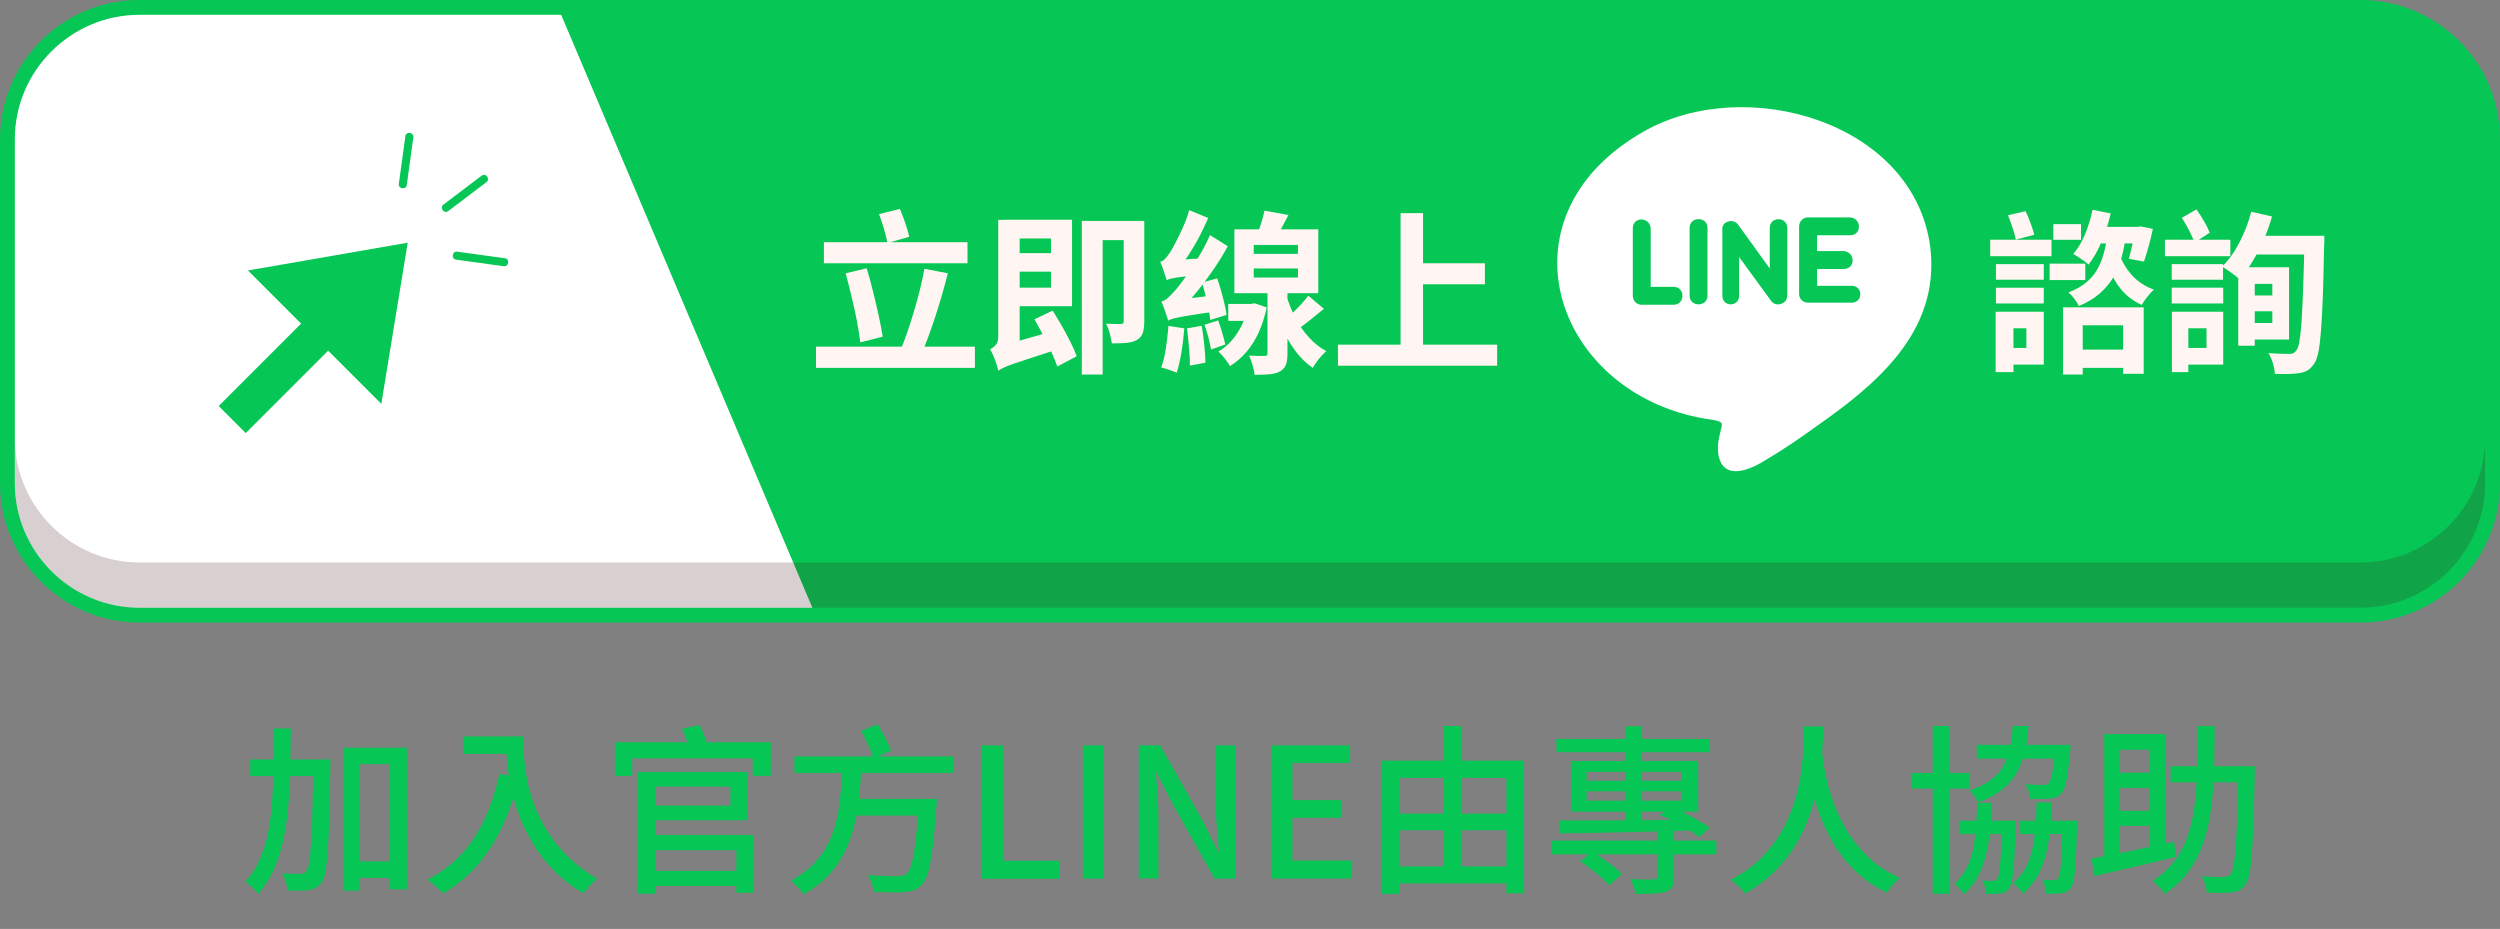 <svg xmlns="http://www.w3.org/2000/svg" id="OBJECTS" viewBox="0 0 253 94.01"><rect x="0" y="0" width="253" height="94.01" fill="#808080" stroke="none"/><defs><style> .st0 { fill: #fff6f3; } .st1 { fill: #06c755; } .st2 { fill: #fff; } .st3 { fill: #401818; isolation: isolate; opacity: .2; } </style></defs><g><g><rect class="st1" x="1.5" y="1.5" width="250" height="60" rx="12.6" ry="12.6"></rect><path class="st1" d="M238.9,63H14.1c-7.77,0-14.1-6.33-14.1-14.1V14.1C0,6.33,6.33,0,14.1,0h224.8C246.67,0,253,6.33,253,14.1v34.8c0,7.78-6.33,14.1-14.1,14.1h0ZM14.1,3C7.98,3,3,7.98,3,14.1v34.8c0,6.12,4.98,11.1,11.1,11.1h224.8c6.12,0,11.1-4.98,11.1-11.1V14.1c0-6.12-4.98-11.1-11.1-11.1H14.1Z"></path></g><path class="st2" d="M56.79,1.5H14.1C7.17,1.5,1.5,7.17,1.5,14.1v34.8c0,6.93,5.67,12.6,12.6,12.6h68.11L56.79,1.5Z"></path><path class="st3" d="M238.9,56.92H14.1c-6.93,0-12.6-5.67-12.6-12.6v4.58c0,6.93,5.67,12.6,12.6,12.6h224.8c6.93,0,12.6-5.67,12.6-12.6v-4.58c0,6.93-5.67,12.6-12.6,12.6h0Z"></path><g><polygon class="st1" points="41.26 24.56 25.09 27.37 30.47 32.75 22.13 41.09 24.87 43.83 33.21 35.49 38.59 40.87 41.26 24.56"></polygon><g><path class="st1" d="M49.23,18.43c-1.13.86-2.26,1.71-3.39,2.57-.16.12-.32.24-.48.36-.42.32-.91-.33-.49-.65,1.13-.86,2.26-1.71,3.39-2.57.16-.12.32-.24.48-.36.42-.32.91.33.49.65h0Z"></path><g><path class="st1" d="M50.98,26.94c-1.41-.19-2.81-.39-4.22-.58-.2-.03-.4-.05-.6-.08-.52-.07-.41-.88.11-.81,1.41.19,2.81.39,4.22.58.2.03.4.05.6.08.52.07.41.88-.11.81h0Z"></path><path class="st1" d="M41.83,13.9c-.19,1.41-.39,2.81-.58,4.22-.03.2-.05.4-.08.6-.07.52-.88.41-.81-.11.19-1.41.39-2.81.58-4.22.03-.2.05-.4.08-.6.07-.52.88-.41.81.11h0Z"></path></g></g></g></g><g><g><path class="st0" d="M82.58,35.08h16.08v2.15h-16.08v-2.15ZM83.38,24.51h14.53v2.13h-14.53s0-2.13,0-2.13ZM85.58,27.66l2.13-.51c.22.74.44,1.52.64,2.35s.4,1.64.57,2.43c.18.79.31,1.51.41,2.14l-2.27.58c-.07-.63-.19-1.35-.34-2.16s-.34-1.63-.54-2.47-.4-1.63-.6-2.37h0ZM88.96,21.67l2.11-.53c.19.45.37.93.55,1.46.18.53.31.98.4,1.36l-2.2.63c-.08-.39-.2-.86-.36-1.41s-.33-1.06-.5-1.51ZM93.54,27.2l2.38.46c-.19.74-.39,1.49-.61,2.25s-.45,1.5-.69,2.23c-.24.73-.48,1.41-.72,2.06s-.48,1.23-.71,1.76l-2.08-.51c.24-.53.47-1.13.7-1.8.23-.68.46-1.39.68-2.13.22-.75.43-1.49.61-2.22s.33-1.43.45-2.09h0Z"></path><path class="st0" d="M101.02,37.51c-.04-.2-.1-.44-.19-.71s-.19-.54-.3-.8-.23-.47-.34-.65c.2-.09.39-.24.56-.42s.27-.45.27-.79v-11.89h2.17v13.65c-.29.12-.55.23-.76.33s-.43.23-.64.37c-.22.14-.4.29-.55.44-.15.15-.22.31-.22.48h0ZM101.02,37.51l-.21-1.89.83-.7,5.02-1.44c.07.28.17.6.3.94.13.35.24.63.33.85-1.23.4-2.23.72-3,.97s-1.37.45-1.8.6c-.43.15-.75.28-.95.38-.21.1-.38.2-.52.29ZM101.69,22.24h6.8v8.75h-6.8v-1.88h4.67v-4.98h-4.67v-1.88h0ZM101.75,25.62h5.35v1.87h-5.35v-1.87ZM104.7,32.31l1.83-.88c.29.47.6.98.92,1.54s.61,1.1.88,1.64c.27.53.48,1.01.63,1.44l-1.96,1.04c-.14-.42-.34-.91-.59-1.45s-.53-1.11-.83-1.69c-.3-.58-.6-1.12-.89-1.63h.01ZM109.48,22.36h5.25v1.94h-3.14v13.6h-2.11v-15.53h0ZM113.72,22.36h2.08v10.18c0,.47-.05.85-.15,1.15-.1.3-.3.54-.59.71-.29.16-.65.26-1.06.3-.41.04-.9.05-1.48.05-.04-.28-.11-.62-.21-1s-.23-.72-.37-.99c.32,0,.62.02.91.03s.48,0,.59,0c.11,0,.18-.03.22-.07.04-.03.06-.11.06-.21v-10.14h0Z"></path><path class="st0" d="M118.07,28.35c-.04-.13-.09-.31-.17-.53-.08-.22-.16-.46-.24-.71-.08-.25-.16-.45-.25-.62.18-.04.34-.13.49-.29.15-.16.32-.37.49-.64.12-.16.29-.47.53-.92s.49-.97.76-1.56c.27-.59.49-1.2.67-1.81l1.92.79c-.26.61-.56,1.23-.89,1.87s-.69,1.24-1.06,1.81c-.37.58-.74,1.09-1.1,1.55v.05c-.22.14-.41.26-.57.36-.16.1-.3.21-.41.32-.12.11-.18.21-.18.31v.02h.01ZM118.25,32.98l1.6.25c-.06.82-.16,1.64-.29,2.45-.14.81-.3,1.49-.48,2.04-.12-.06-.27-.12-.47-.19s-.39-.14-.59-.2-.37-.11-.51-.15c.21-.54.37-1.19.48-1.95.11-.76.2-1.51.26-2.25ZM118.21,32.43c-.03-.14-.09-.33-.17-.55-.08-.23-.16-.47-.25-.72s-.18-.47-.26-.64c.23-.06.46-.18.67-.38.21-.19.46-.46.76-.78.14-.16.35-.43.63-.8s.58-.81.92-1.32.68-1.06,1.03-1.65.65-1.19.91-1.8l1.8,1.13c-.42.78-.9,1.55-1.43,2.33s-1.08,1.52-1.66,2.23-1.16,1.35-1.74,1.93v.05c-.24.13-.43.24-.6.34s-.31.21-.42.33-.18.22-.18.32v-.02s-.01,0-.01,0ZM118.07,28.35l-.05-1.46.86-.56,3.05-.21c-.05.26-.09.55-.13.86-.04.32-.07.59-.08.81-.68.06-1.24.11-1.67.17-.43.05-.78.1-1.03.14-.25.04-.45.08-.6.12s-.26.09-.34.13h-.01ZM118.21,32.43l-.09-1.51.86-.56,4.21-.51c-.04.26-.07.55-.09.87-.02.32-.03.59-.02.8-.95.13-1.72.24-2.32.34-.59.09-1.06.17-1.39.24-.34.06-.59.12-.76.18-.17.05-.31.11-.41.17v-.02h0ZM120.13,33.23l1.48-.26c.11.59.19,1.23.26,1.92s.11,1.3.12,1.81l-1.57.3c0-.52-.03-1.13-.09-1.83s-.13-1.35-.21-1.94h0ZM121.66,28.59l1.52-.42c.14.4.28.82.4,1.28.13.45.24.89.34,1.31s.17.79.2,1.11l-1.64.51c-.03-.33-.09-.71-.18-1.15-.08-.43-.18-.88-.3-1.35-.12-.46-.24-.9-.35-1.3h.01ZM121.89,32.87l1.39-.44c.14.39.28.81.41,1.26.13.45.24.84.31,1.17l-1.44.51c-.06-.34-.15-.75-.27-1.22-.12-.47-.26-.9-.4-1.29h0ZM126.29,30.76h.33l.34-.07,1.23.42c-.19.92-.46,1.75-.8,2.51s-.76,1.42-1.25,1.99-1.04,1.05-1.66,1.44c-.13-.22-.31-.48-.54-.78-.23-.29-.44-.53-.64-.7.49-.27.94-.64,1.35-1.11.41-.47.75-.99,1.03-1.58s.49-1.19.62-1.84v-.28h0ZM124.3,30.76h2.47v1.71h-2.47v-1.71ZM124.92,23.21h8.49v6.46h-8.49s0-6.46,0-6.46ZM128.28,28.95h2.01v6.85c0,.47-.05.84-.16,1.12s-.31.5-.62.68c-.29.15-.65.25-1.07.28-.42.04-.91.05-1.47.05-.03-.28-.1-.61-.21-.98s-.22-.69-.35-.96c.32,0,.63.02.94.03h.64c.11,0,.18-.02.22-.05.04-.04.06-.1.06-.19v-6.82h.01ZM126.88,24.79v.9h4.47v-.9s-4.47,0-4.47,0ZM126.88,27.17v.92h4.47v-.92s-4.47,0-4.47,0ZM127.98,21.32l2.41.44c-.24.47-.48.92-.72,1.36-.25.44-.48.81-.69,1.12l-1.78-.46c.15-.35.3-.76.44-1.22s.25-.87.33-1.25h.01ZM130.2,29.93c.22.79.53,1.54.91,2.27s.83,1.38,1.36,1.95c.52.58,1.11,1.04,1.75,1.39-.15.13-.32.29-.49.48-.18.19-.34.4-.49.61-.15.21-.28.41-.39.6-.68-.47-1.28-1.06-1.8-1.77s-.97-1.51-1.34-2.4-.68-1.82-.94-2.81l1.44-.33h0ZM132.41,29.93l1.57,1.32c-.49.4-.99.8-1.48,1.2-.49.4-.95.73-1.36,1l-1.15-1.06c.26-.21.54-.46.84-.74s.59-.58.87-.89.52-.59.7-.84h0Z"></path><path class="st0" d="M135.4,34.88h16.11v2.13h-16.11v-2.13ZM141.74,21.57h2.27v14.49h-2.27s0-14.49,0-14.49ZM142.94,26.64h7.33v2.13h-7.33v-2.13Z"></path><path class="st0" d="M201.41,24.26h6.2v1.67h-6.2v-1.67ZM201.96,31.55h1.8v6.11h-1.8v-6.11ZM201.99,26.73h4.84v1.58h-4.84v-1.58ZM201.99,29.12h4.84v1.59h-4.84v-1.59ZM202.8,31.55h4.03v5.35h-4.03v-1.69h2.27v-1.99h-2.27s0-1.67,0-1.67ZM203.21,21.78l1.78-.41c.18.38.35.79.51,1.23.16.45.29.83.37,1.16l-1.87.49c-.06-.34-.17-.74-.33-1.21-.16-.46-.31-.89-.47-1.28v.02h.01ZM207.42,26.68h3.61v1.66h-3.61v-1.66ZM207.8,22.68h2.8v1.59h-2.8v-1.59ZM208.79,31.1h8.15v6.73h-2.08v-4.91h-4.09v4.98h-1.99v-6.8h.01ZM213.16,24.37h1.9c-.1.67-.25,1.32-.44,1.96s-.45,1.23-.79,1.8c-.34.56-.79,1.09-1.35,1.58-.56.49-1.26.91-2.1,1.26-.1-.21-.24-.45-.45-.73s-.41-.49-.61-.64c.73-.28,1.32-.62,1.79-1,.46-.39.83-.81,1.1-1.28.27-.46.48-.94.62-1.44.15-.49.26-.99.33-1.5h0ZM209.74,35.38h6.04v1.85h-6.04v-1.85ZM211.77,21.23l1.83.37c-.22.99-.53,1.94-.92,2.86s-.83,1.69-1.32,2.32c-.11-.11-.25-.23-.44-.36-.19-.13-.38-.27-.58-.4s-.38-.24-.53-.31c.47-.54.87-1.21,1.2-2.01s.58-1.62.76-2.47h0ZM211.71,22.96h4.79v1.67h-4.79v-1.67ZM214.48,25.71c.28.81.72,1.54,1.31,2.18s1.32,1.11,2.18,1.42c-.2.18-.42.42-.66.72s-.43.58-.55.83c-.96-.42-1.75-1.06-2.36-1.91s-1.08-1.83-1.41-2.93l1.5-.3h0ZM216.1,22.96h.26l.26-.05,1.25.25c-.12.57-.26,1.17-.43,1.78s-.33,1.12-.47,1.53l-1.53-.28c.11-.39.22-.86.35-1.42s.23-1.08.3-1.58v-.23h0Z"></path><path class="st0" d="M219.09,24.26h6.62v1.67h-6.62v-1.67ZM219.78,26.73h5.19v1.58h-5.19v-1.58ZM219.78,29.11h5.21v1.6h-5.21v-1.6ZM219.8,31.55h1.66v6.11h-1.66v-6.11ZM220.66,31.55h4.33v5.35h-4.33v-1.69h2.64v-1.99h-2.64s0-1.67,0-1.67ZM220.8,22.04l1.48-.85c.26.36.51.76.77,1.2s.44.82.57,1.16l-1.53.99c-.12-.33-.3-.73-.55-1.21s-.49-.91-.74-1.29ZM227.83,21.43l2.1.48c-.23.82-.52,1.63-.87,2.41-.35.79-.72,1.52-1.14,2.19-.41.67-.83,1.26-1.27,1.77-.13-.13-.3-.28-.52-.44l-.66-.48c-.22-.16-.42-.28-.6-.38.67-.65,1.26-1.46,1.77-2.46.51-.99.91-2.02,1.19-3.09ZM226.51,27.05h1.67v7.94h-1.67s0-7.94,0-7.94ZM227.99,23.86h5.83v1.9h-6.78l.95-1.9ZM227.42,29.9h3.33v1.6h-3.33v-1.6ZM227.55,27.05h4.1v7.31h-4.1v-1.67h2.41v-3.96h-2.41v-1.67h0ZM233.23,23.86h1.99v.61c0,.16,0,.28-.02.36-.04,2.04-.08,3.77-.13,5.2-.05,1.42-.12,2.59-.19,3.5s-.16,1.63-.27,2.15-.25.89-.41,1.11c-.22.33-.45.56-.69.7-.23.13-.52.23-.85.27-.3.05-.67.08-1.11.09s-.88,0-1.34-.02c0-.3-.08-.66-.19-1.06-.12-.4-.27-.75-.46-1.04.46.04.88.06,1.27.07s.68.02.88.02c.15,0,.28-.03.38-.08.1-.05.2-.14.29-.26.13-.14.24-.45.32-.92s.16-1.14.22-2.03c.06-.88.11-2,.16-3.35s.09-2.98.14-4.9v-.44.02h.01Z"></path></g><path class="st2" d="M195.35,25.06c-1.63-12.76-18.71-17.59-28.97-11.77-15.42,8.71-8.92,27.09,6.96,29.2l.21.04c.5.1.63.24.67.29.06.1.03.3,0,.41-.22.92-.49,1.8-.31,2.83.52,2.74,3.4,1.39,4.86.44,1.84-1.08,3.58-2.3,4.88-3.24,6.18-4.3,12.7-9.66,11.7-18.18v-.02h0ZM169.38,30.84h-3.26c-.5,0-.88-.41-.88-.9v-6.85c0-1.17,1.7-1.18,1.81,0v5.94h2.33c1.18,0,1.18,1.81,0,1.81ZM172.8,29.92c0,1.17-1.81,1.18-1.81,0v-6.86c0-1.18,1.81-1.18,1.81,0v6.86ZM180.86,29.92c.03.84-1.15,1.22-1.63.52l-3.23-4.43v3.91c0,1.17-1.7,1.18-1.7,0v-6.66c-.11-.85,1.11-1.22,1.6-.52l3.2,4.43v-4.1c0-1.18,1.75-1.18,1.78,0v6.86h-.02ZM187.38,30.63h-4.42c-.49,0-.89-.38-.89-.87v-6.86c0-.49.4-.9.89-.9h4.28c1.18.1,1.18,1.81,0,1.81h-3.35v1.6h2.71c1.18.11,1.18,1.81,0,1.81h-2.71v1.7h3.49c1.18,0,1.18,1.71,0,1.71Z"></path></g><g><path class="st1" d="M27.73,73.72h1.7c0,1.74-.04,3.42-.09,5.05-.05,1.63-.17,3.17-.37,4.6s-.53,2.76-.98,3.95-1.07,2.24-1.87,3.15c-.09-.15-.23-.29-.37-.45-.15-.16-.3-.3-.46-.45-.16-.15-.32-.26-.46-.34.58-.64,1.06-1.36,1.43-2.21.37-.83.66-1.75.86-2.74s.34-2.05.42-3.19.13-2.32.16-3.56c.01-1.23.03-2.5.03-3.8h.01ZM25.32,76.86h6.89v1.68h-6.89v-1.68ZM31.76,76.86h1.68v.52c0,.13,0,.24-.01.33-.04,2-.08,3.7-.11,5.07-.04,1.38-.08,2.52-.15,3.39s-.13,1.56-.23,2.05c-.09.48-.21.82-.36,1.03-.19.26-.37.46-.58.57-.2.12-.45.2-.74.25-.25.04-.58.05-.97.07s-.79,0-1.21-.03c0-.25-.07-.56-.16-.87-.09-.33-.21-.62-.36-.86.4.03.77.04,1.11.05.34,0,.6.01.77.01.13,0,.25-.03.34-.07s.19-.12.25-.25c.11-.15.2-.44.26-.87s.13-1.07.19-1.91.11-1.92.13-3.25c.04-1.32.08-2.94.11-4.86v-.38h.01ZM34.73,75.67h6.44v14.33h-1.74v-12.67h-3.03v12.81h-1.67v-14.48ZM35.51,87.17h4.85v1.67h-4.85v-1.67Z"></path><path class="st1" d="M50.55,78.32l1.96.34c-.42,1.84-.99,3.51-1.68,4.98-.69,1.48-1.54,2.78-2.52,3.91s-2.13,2.08-3.47,2.87c-.09-.13-.24-.29-.44-.45-.2-.17-.4-.34-.6-.53-.2-.19-.38-.32-.54-.42,1.99-1.02,3.56-2.44,4.73-4.24,1.17-1.8,2.01-3.96,2.56-6.47ZM46.85,74.53h5.19v1.76h-5.19v-1.76ZM51.18,74.53h1.78c0,.56.03,1.21.07,1.95s.15,1.52.3,2.36.4,1.7.73,2.6c.33.89.77,1.78,1.31,2.65.54.87,1.23,1.74,2.05,2.56.83.82,1.83,1.59,3.01,2.28-.12.09-.28.24-.46.41s-.36.36-.53.56c-.17.2-.3.37-.4.52-1.19-.73-2.23-1.54-3.07-2.42-.86-.89-1.58-1.82-2.15-2.81-.58-.99-1.05-1.99-1.4-2.98s-.62-1.97-.79-2.91-.29-1.82-.34-2.62-.08-1.51-.08-2.12h-.01Z"></path><path class="st1" d="M62.22,75.12h15.78v3.4h-1.83v-1.78h-12.19v1.78h-1.76v-3.4ZM64.55,78.12h1.76v12.32h-1.76v-12.32ZM65.43,78.12h10.21v4.89h-10.21v-1.48h8.49v-1.92h-8.49s0-1.48,0-1.48ZM65.52,84.51h10.78v5.84h-1.78v-4.31h-9.01v-1.54ZM65.61,88.14h9.43v1.52h-9.43v-1.52ZM69.02,73.75l1.76-.38c.17.32.34.68.5,1.07.16.4.28.74.34,1.02l-1.85.44c-.05-.28-.15-.62-.29-1.03s-.3-.78-.46-1.13h0Z"></path><path class="st1" d="M85.27,77.58h1.92c-.05.97-.12,1.93-.23,2.91-.09.98-.25,1.95-.48,2.9s-.54,1.87-.95,2.74c-.41.87-.97,1.68-1.66,2.42-.69.74-1.55,1.39-2.57,1.96-.13-.23-.32-.46-.57-.73-.24-.26-.48-.49-.72-.66.97-.5,1.76-1.09,2.38-1.75s1.13-1.39,1.5-2.17.64-1.6.82-2.45.3-1.72.37-2.6.12-1.74.16-2.6h.01ZM80.4,76.55h16.12v1.67h-16.12v-1.67ZM86.28,80.85h7.18v1.68h-7.18v-1.68ZM87.15,73.95l1.68-.66c.24.42.49.89.76,1.39.25.5.45.94.58,1.3l-1.78.77c-.11-.38-.29-.83-.53-1.35-.25-.53-.49-1.01-.72-1.44h0ZM93,80.85h1.82c0,.2-.03.36-.03.48s-.01.23-.03.32c-.12,1.7-.25,3.07-.38,4.15s-.29,1.89-.46,2.48-.38.99-.62,1.26c-.25.26-.5.45-.78.54-.28.09-.6.16-.98.2-.34.03-.79.04-1.35.03s-1.15-.03-1.78-.07c0-.25-.08-.54-.19-.87s-.25-.6-.44-.81c.65.05,1.26.08,1.84.09.58,0,1.01.01,1.27.01.2,0,.36,0,.49-.04.13-.03.26-.08.38-.19.19-.17.36-.53.5-1.07.16-.54.29-1.32.4-2.33.12-1.01.23-2.32.32-3.89v-.28h.01Z"></path><path class="st1" d="M99.37,88.92v-13.49h2.12v11.68h5.71v1.82h-7.83,0Z"></path><path class="st1" d="M109.58,88.92v-13.49h2.12v13.49h-2.12Z"></path><path class="st1" d="M115.24,88.92v-13.49h2.17l4.46,7.92,1.4,2.84h.09c-.07-.69-.12-1.42-.2-2.2s-.11-1.54-.11-2.27v-6.29h2.03v13.49h-2.17l-4.46-7.95-1.4-2.82h-.07c.05.69.11,1.42.16,2.17s.09,1.51.09,2.25v6.33h-2.01.01Z"></path><path class="st1" d="M128.67,88.92v-13.49h7.96v1.79h-5.84v3.75h4.94v1.79h-4.94v4.33h6.04v1.82h-8.16,0Z"></path><path class="st1" d="M139.85,76.98h14.39v13.42h-1.79v-11.68h-10.85v11.74h-1.74v-13.47h-.01ZM140.72,82.34h12.57v1.68h-12.57v-1.68ZM140.72,87.68h12.53v1.72h-12.53v-1.72ZM146.08,73.47h1.78v15.12h-1.78v-15.12Z"></path><path class="st1" d="M157.01,85.07h16.68v1.39h-16.68v-1.39ZM157.51,74.78h15.47v1.34h-15.47v-1.34ZM157.75,83.03h2.84c1.06,0,2.2,0,3.39-.01s2.44-.01,3.71-.03c1.27,0,2.53-.03,3.79-.05l-.07,1.11c-1.63.04-3.26.08-4.9.12s-3.22.08-4.7.11c-1.48.03-2.82.04-3.99.05l-.05-1.29h-.01ZM158.97,77.01h12.89v5.13h-12.89v-5.13ZM159.91,87.17l1.21-1.01c.34.21.7.45,1.09.72.38.28.74.56,1.09.82s.61.53.82.76l-1.29,1.14c-.2-.24-.45-.52-.78-.81-.32-.29-.68-.58-1.05-.86s-.73-.54-1.09-.77h0ZM160.57,78.11v.91h9.58v-.91h-9.58ZM160.57,80.08v.95h9.58v-.95h-9.58ZM164.46,73.49h1.71v9.83h-1.71v-9.83ZM167.73,83.93h1.68v4.8c0,.41-.05.74-.16.98s-.33.41-.66.52c-.32.11-.73.17-1.23.2s-1.11.04-1.83.04c-.04-.23-.11-.48-.21-.76-.11-.29-.21-.53-.32-.74.34,0,.68.03.99.03h1.35c.16,0,.26-.04.3-.08s.08-.12.08-.23v-4.74h0ZM167.99,82.48l1.02-.82c.48.16.97.36,1.46.61s.97.5,1.42.77.82.5,1.11.74l-1.05.94c-.29-.25-.66-.52-1.1-.79s-.91-.54-1.4-.79-.99-.46-1.47-.64h.01Z"></path><path class="st1" d="M182.57,73.51h1.97c-.03.58-.05,1.3-.11,2.15-.04.85-.15,1.79-.29,2.81s-.4,2.08-.72,3.18c-.33,1.09-.78,2.17-1.36,3.25s-1.31,2.08-2.21,3.03c-.89.95-1.99,1.78-3.27,2.49-.15-.23-.34-.46-.61-.72s-.53-.48-.82-.68c1.27-.65,2.33-1.4,3.18-2.29s1.55-1.82,2.09-2.81.95-2,1.25-3.01c.29-1.01.5-1.99.62-2.94.12-.94.2-1.8.23-2.57s.05-1.39.05-1.88h0ZM184.35,75.77c.03.23.08.62.15,1.21.08.58.2,1.29.4,2.09.19.81.46,1.67.81,2.58.36.91.82,1.83,1.39,2.72.57.9,1.29,1.74,2.13,2.52.85.78,1.85,1.43,3.03,1.96-.25.21-.5.45-.73.72-.24.26-.41.53-.56.77-1.22-.57-2.27-1.29-3.15-2.13-.87-.85-1.62-1.76-2.21-2.74s-1.07-1.97-1.44-2.97-.65-1.93-.85-2.82-.34-1.66-.44-2.31-.16-1.11-.19-1.4l1.67-.19h-.01Z"></path><path class="st1" d="M193.46,78.22h5.84v1.58h-5.84v-1.58ZM195.59,73.47h1.67v16.98h-1.67v-16.98ZM200.08,81.25h1.48c-.03,1.35-.12,2.61-.28,3.76-.16,1.15-.44,2.19-.83,3.11s-.97,1.72-1.71,2.38c-.09-.17-.24-.36-.42-.58-.19-.21-.36-.38-.53-.5.65-.57,1.13-1.27,1.46-2.08.32-.81.54-1.74.64-2.76.11-1.02.17-2.15.19-3.35h.01ZM198.32,83.06h4.74v1.34h-4.74v-1.34ZM203.67,73.47h1.63c-.08.94-.2,1.8-.38,2.6-.19.78-.46,1.5-.83,2.15-.37.64-.87,1.21-1.51,1.71-.64.49-1.43.93-2.4,1.29-.08-.19-.2-.4-.37-.64s-.34-.42-.5-.58c.87-.3,1.59-.66,2.15-1.07s.98-.89,1.29-1.43.53-1.15.66-1.83c.13-.68.23-1.4.28-2.2h0ZM200.05,75.38h8.21v1.4h-8.21v-1.4ZM202.58,83.06h1.4c0,.3,0,.5-.01.61-.04,1.39-.08,2.52-.13,3.37-.05.85-.11,1.5-.2,1.93-.08.44-.19.74-.3.91-.13.19-.28.32-.42.4-.15.08-.32.12-.53.13-.17.04-.38.05-.62.05h-.81c0-.21-.03-.44-.09-.7s-.15-.49-.25-.66c.24.03.45.04.64.05h.44c.09,0,.19,0,.25-.04.07-.03.12-.08.17-.16.08-.11.16-.36.21-.73.05-.38.11-.97.15-1.75s.08-1.83.11-3.14v-.28ZM206.12,81.2h1.52c-.04,1.38-.13,2.65-.3,3.8-.16,1.15-.45,2.19-.86,3.09-.41.91-1.01,1.7-1.79,2.36-.09-.19-.24-.38-.44-.6-.19-.21-.37-.38-.54-.5.69-.56,1.19-1.23,1.52-2.03s.56-1.71.66-2.74c.12-1.03.19-2.16.21-3.38h.01ZM204.44,83.06h4.81v1.34h-4.81v-1.34ZM207.96,75.38h1.59c-.03.32-.04.53-.05.64-.08.89-.16,1.63-.24,2.21s-.19,1.03-.28,1.35c-.11.32-.24.57-.4.74-.16.17-.33.29-.52.37s-.41.12-.66.13c-.2.03-.48.04-.83.04s-.74,0-1.14-.03c0-.23-.05-.48-.13-.76-.08-.26-.19-.5-.32-.72.38.04.73.07,1.05.08s.56.01.69.01c.15,0,.26,0,.34-.03s.16-.07.24-.13c.15-.15.28-.49.38-1.05.11-.54.21-1.43.29-2.65v-.23h-.01ZM208.76,83.06h1.44v.62c-.04,1.38-.08,2.49-.13,3.34-.05.85-.12,1.5-.19,1.93-.08.44-.17.74-.32.91-.12.17-.26.29-.42.37-.16.08-.34.13-.56.16-.17.04-.38.05-.66.05h-.86c0-.23-.05-.46-.12-.73-.07-.26-.15-.49-.25-.68.25.03.49.04.69.04h.46c.11,0,.2-.01.26-.04s.13-.08.19-.16c.08-.11.13-.36.2-.73.05-.38.11-.95.13-1.74s.07-1.82.11-3.11v-.25h.03Z"></path><path class="st1" d="M211.65,86.89c.7-.13,1.5-.29,2.41-.46s1.88-.37,2.9-.6,2.04-.44,3.06-.66l.16,1.55c-.97.23-1.93.46-2.91.7s-1.92.45-2.82.66c-.9.21-1.72.4-2.48.58,0,0-.32-1.78-.32-1.78ZM212.94,74.29h6.17v11.94h-1.63v-10.36h-2.98v11.54h-1.55v-13.1h-.01ZM213.75,78.2h4.52v1.54h-4.52v-1.54ZM213.75,82.06h4.52v1.52h-4.52v-1.52ZM222.44,73.47h1.68c0,1.47-.01,2.89-.05,4.25-.04,1.38-.13,2.68-.28,3.92s-.41,2.41-.76,3.5c-.36,1.09-.85,2.08-1.5,2.98s-1.46,1.68-2.46,2.34c-.12-.21-.3-.44-.56-.69-.24-.25-.46-.45-.68-.61.94-.6,1.71-1.31,2.29-2.12.6-.82,1.05-1.72,1.36-2.73.32-1.01.54-2.08.66-3.22.13-1.15.2-2.36.23-3.66s.04-2.61.04-3.99h.01ZM219.66,77.54h7.58v1.63h-7.58v-1.63ZM226.51,77.54h1.67v.81c-.04,1.92-.08,3.54-.13,4.88-.05,1.32-.11,2.42-.17,3.27s-.16,1.51-.25,1.99-.23.81-.37,1.01c-.2.28-.4.48-.62.58s-.49.19-.81.24c-.28.04-.65.05-1.11.05s-.93-.01-1.4-.03c0-.24-.07-.53-.16-.85s-.21-.6-.36-.81c.49.04.94.07,1.35.07s.72.01.9.01c.16,0,.29-.03.4-.07.11-.04.21-.12.29-.23.12-.15.23-.44.3-.87s.15-1.06.21-1.88.11-1.87.16-3.15c.04-1.29.08-2.84.12-4.65v-.37h-.01Z"></path></g></svg>
